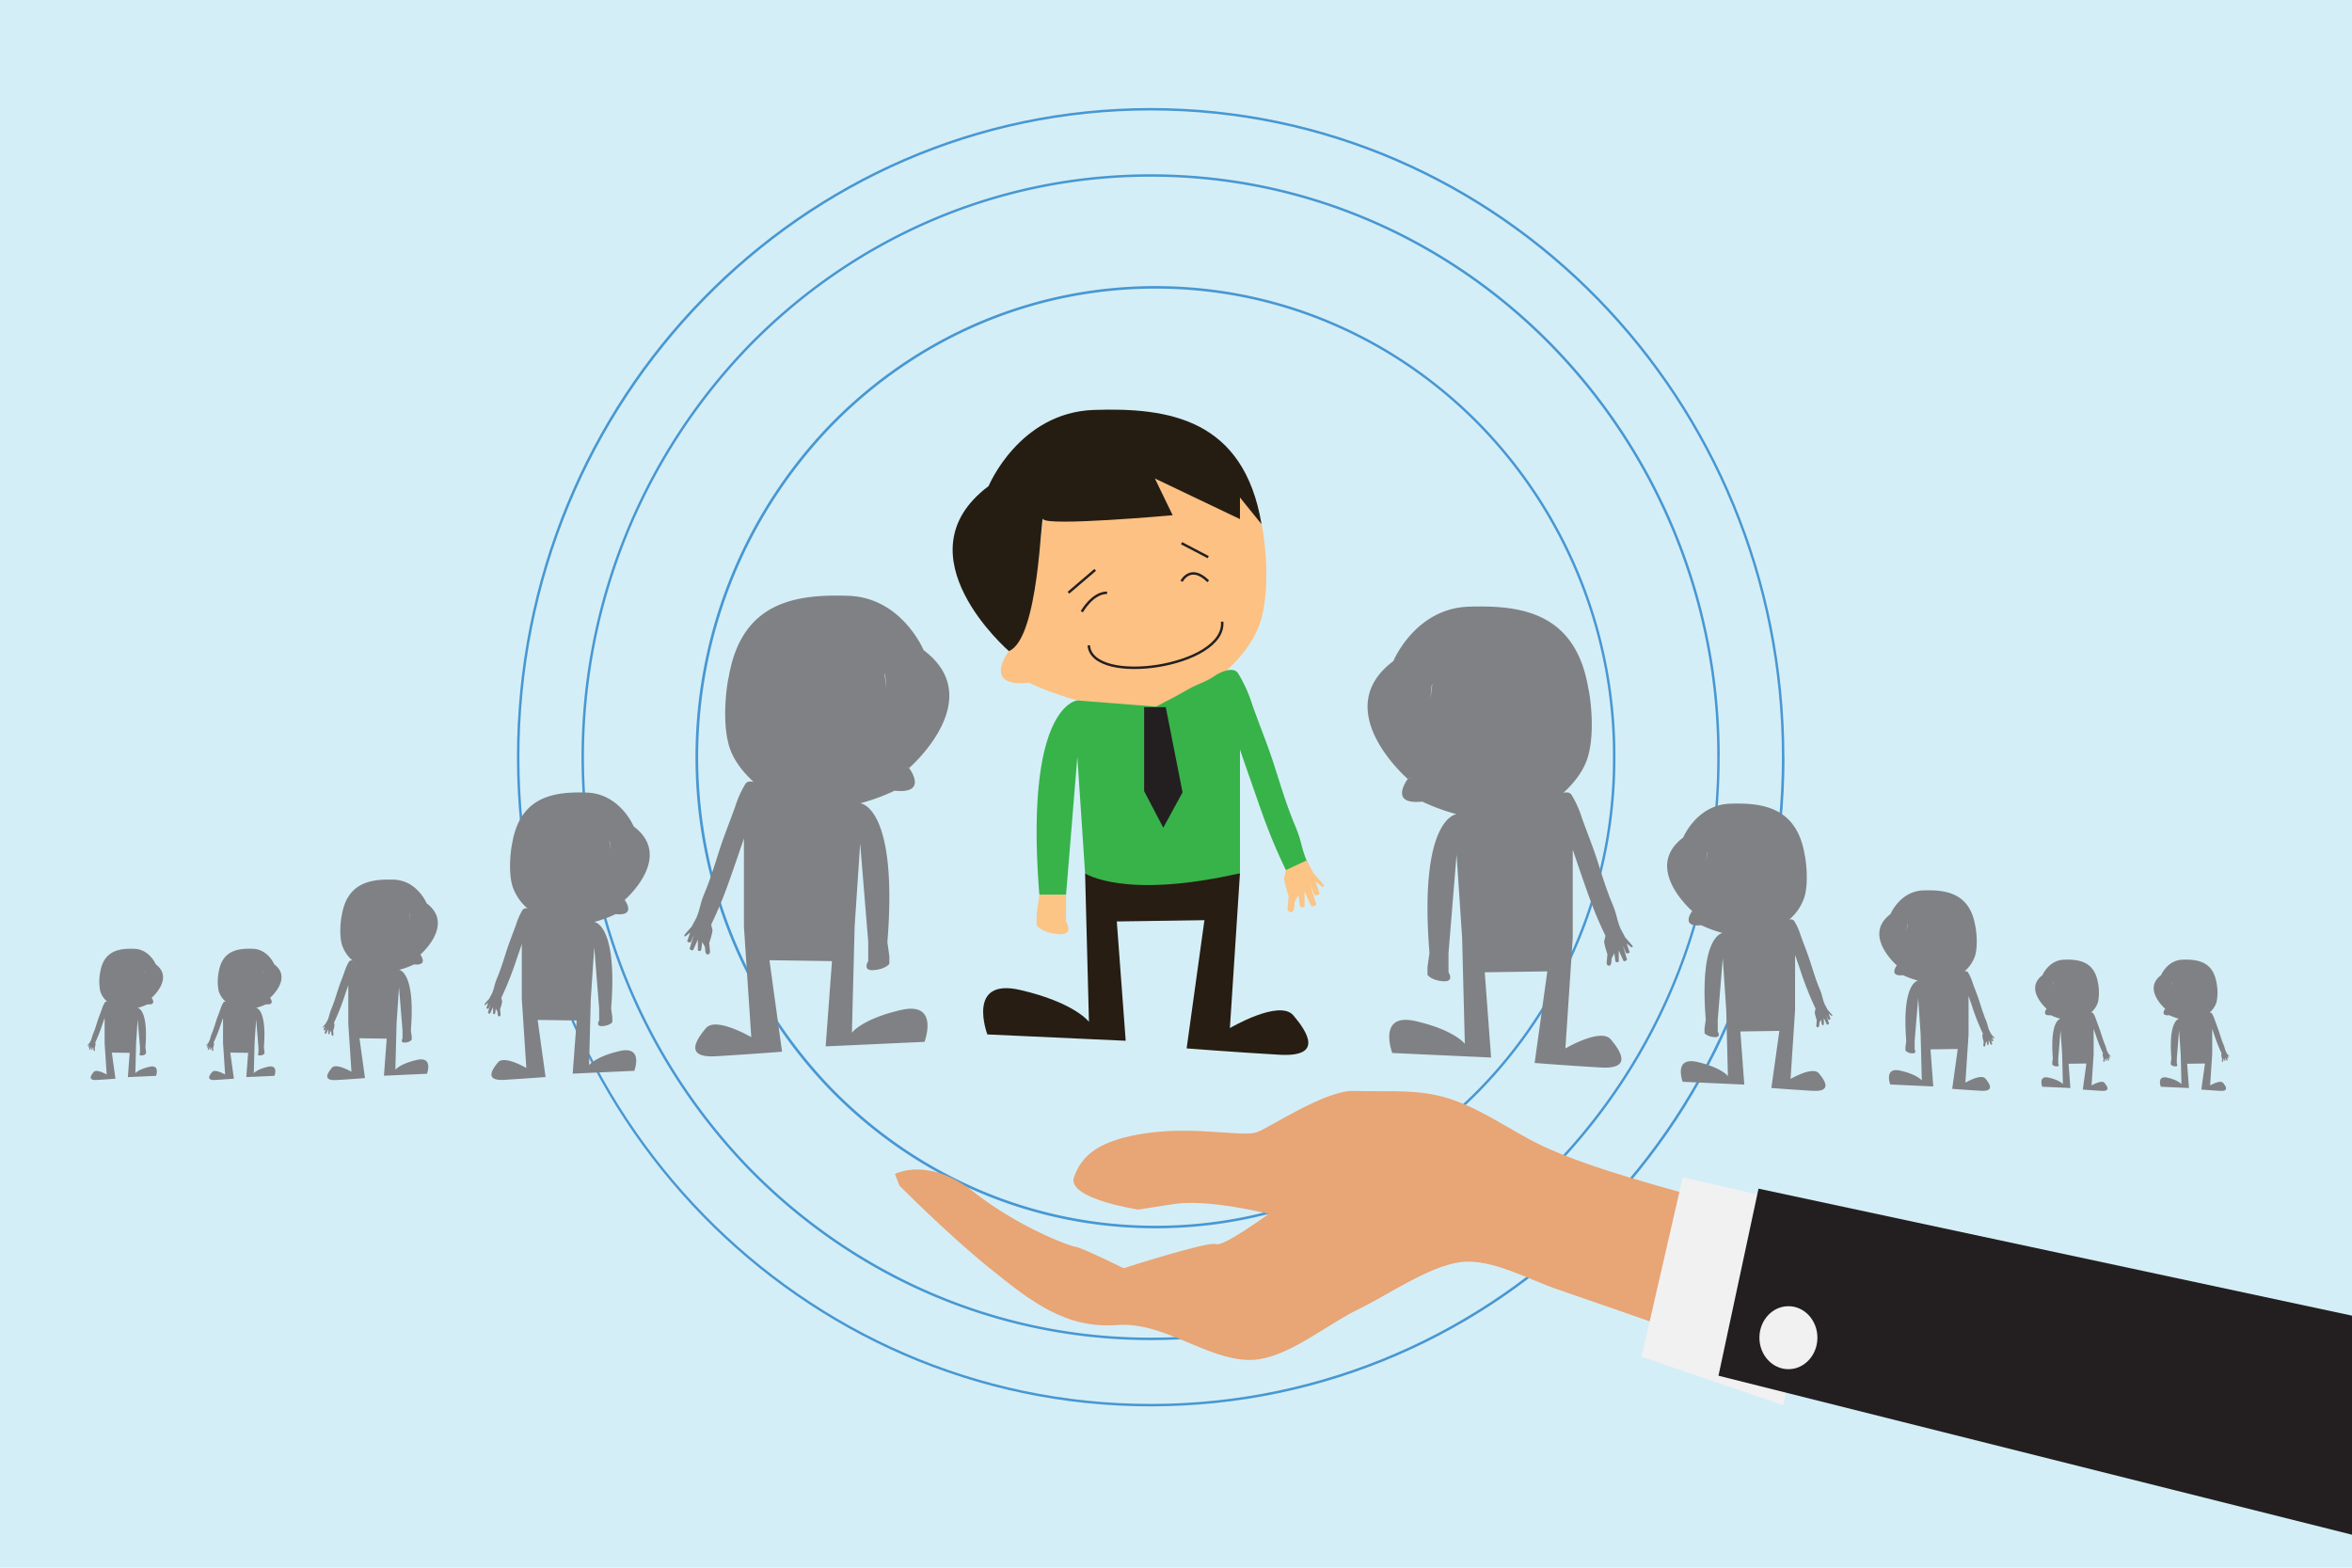 <svg id="Layer_1" data-name="Layer 1" xmlns="http://www.w3.org/2000/svg" viewBox="0 0 960 640"><defs><style>.cls-1{fill:#d4eef7;}.cls-2{fill:#4897d2;}.cls-3{fill:#fcc183;}.cls-4{fill:#261d12;}.cls-5{fill:#37b34a;}.cls-6{fill:#271d13;}.cls-13,.cls-7{fill:#231f20;}.cls-7,.cls-9{stroke:#231f20;stroke-miterlimit:10;}.cls-8{fill:#fcc485;}.cls-9{fill:none;}.cls-10{fill:#808184;}.cls-11{fill:#e8a575;}.cls-12{fill:#f1f1f2;}</style></defs><title>caring-img</title><rect class="cls-1" width="960" height="640"/><path class="cls-2" d="M727.82,309.12h-.5c0,72.91-28.84,138.92-75.48,186.7s-111.05,77.32-182.2,77.32S334.06,543.6,287.43,495.82,212,382,212,309.12s28.84-138.93,75.48-186.71S398.48,45.09,469.64,45.09s135.57,29.55,182.2,77.32,75.48,113.79,75.48,186.71h1c0-73.19-29-139.44-75.76-187.4S541.07,44.09,469.64,44.09,333.52,73.76,286.71,121.72,211,235.93,211,309.12s29,139.43,75.76,187.39,111.49,77.63,182.93,77.63,136.11-29.66,182.92-77.63,75.76-114.21,75.76-187.39Z"/><path class="cls-2" d="M701.42,309.12h-.5a239.18,239.18,0,0,1-67.75,167.57c-41.85,42.88-99.67,69.4-163.53,69.4S348,519.57,306.1,476.69a241.12,241.12,0,0,1,0-335.15c41.86-42.88,99.67-69.4,163.54-69.4s121.68,26.52,163.53,69.4a239.19,239.19,0,0,1,67.75,167.58h1a240.19,240.19,0,0,0-68-168.27c-42-43.07-100.11-69.71-164.25-69.71S347.42,97.78,305.38,140.85a242.12,242.12,0,0,0,0,336.54c42,43.06,100.11,69.7,164.26,69.7s122.22-26.64,164.25-69.7a240.21,240.21,0,0,0,68-168.27Z"/><path class="cls-2" d="M658.85,309.12h-.5A193.1,193.1,0,0,1,603.66,444.4c-33.79,34.62-80.47,56-132,56s-98.23-21.41-132-56a194.64,194.64,0,0,1,0-270.57c33.79-34.62,80.46-56,132-56s98.24,21.41,132,56a193.1,193.1,0,0,1,54.69,135.29h1a194.09,194.09,0,0,0-55-136c-34-34.8-80.9-56.33-132.74-56.33s-98.77,21.53-132.74,56.33a195.66,195.66,0,0,0,0,272c34,34.8,80.9,56.33,132.74,56.33s98.78-21.53,132.74-56.33a194.09,194.09,0,0,0,55-136Z"/><path class="cls-3" d="M514.92,214c-.52-1.56-8.81-10.89-8.81-10.89v8.81s-25.39-20.73-34.72-16.58l7.26,15-52.86,1.55s-5.7,51.82-14,53.9c0,0-11.4,15,8.29,12.95,0,0,34.72,17.46,61.15,7.18,12.92-5,29.53-18.06,33.68-33.61S515.44,215.54,514.92,214Z"/><path class="cls-4" d="M411.8,265.81s-45.6-39.39-8.29-67.37c0,0,12.43-30.06,43-31.09S507.66,171,514.92,214l-8.81-10.89v8.81l-34.72-16.58,7.26,15s-51.82,4.66-52.86,1.55S424.23,260.62,411.8,265.81Z"/><path class="cls-5" d="M528.5,336.79c-3.46-8.26-6-16.87-8.74-25.38-2.61-8-5.83-15.76-8.62-23.7a57.87,57.87,0,0,0-5.83-12.9c-2-3-7.68-.21-9.79,1.29-2.94,2.09-6.46,3.09-9.6,4.8s-6,3.44-9.17,5c-1.65.81-3.22,1.76-4.87,2.56l-32.15-2.5s-21.71,1.63-15.5,79.36h10.89L439.73,309l3.16,47.5s18.65,12.95,63.22,0V306q2.1,6.18,4.27,12.34c5.15,14.74,7.7,22.74,14.45,36.83,1.33,2.78,1.59-1.15,5.09-.11l4-2.28C530.63,345,531.79,344.65,528.5,336.79Z"/><path class="cls-6" d="M442.89,356.49s15.54,10.88,63.22,0L502,419.71s20.21-11.92,25.91-5.18,12.44,17.1-5.7,16.06S484.34,428,484.34,428l7.26-52.34-35.76.52,3.63,48.71L403,422.3s-8.81-23.32,13.47-18.14,28,13,28,13Z"/><polygon class="cls-7" points="467.49 289.18 475.41 289.18 482.15 323.38 474.82 336.85 467.49 322.86 467.49 289.18"/><path class="cls-8" d="M424.23,365.3h10.89v10.88s3.62,5.7-3.11,5.18-8.9-3.62-8.9-3.62v-4.39Z"/><line class="cls-9" x1="482.27" y1="221.76" x2="493.15" y2="227.46"/><line class="cls-9" x1="436.09" y1="241.98" x2="447.03" y2="232.64"/><path class="cls-9" d="M441.56,249.74s4.27-7.75,10.31-7.76"/><path class="cls-9" d="M482.27,237.31s3.63-7.25,10.88,0"/><path class="cls-9" d="M444.39,263.46c1.31,16.75,56.07,8.78,54.45-9.66"/><path class="cls-8" d="M524.83,355.21l8.46-3.94,2.84,5.22s3.22,3.53,4,4.61-.52.9-.52.9l-2.69-2.18,1.67,4.88s.29.21-.64.6a1.42,1.42,0,0,1-1.42,0L534.72,361l2.44,8s.38.18-.65.77-1.41,0-1.41,0l-2.63-5.9v5.9s.3.37-.7.64-1.29-.9-1.29-.9L530,365.3l-1.54,2.86-.26,2.7s-.22,1.83-1.6,1.51-1-2.28-1-2.28l.39-4.24s-2.18-6.55-1.8-7.7A20.43,20.43,0,0,0,524.83,355.21Z"/><path class="cls-10" d="M666.25,386.07c-.54-.77-2.84-3.29-2.84-3.29l-2-3.73c-1.8-4.56-1.24-5.12-3.42-10.34-2.47-5.9-4.27-12-6.25-18.13-1.86-5.71-4.16-11.26-6.15-16.93a41.78,41.78,0,0,0-4.17-9.21c-.68-1-2-1.1-3.33-.77,4.72-4.25,8.66-9.52,10.2-15.29,3-11.1.37-26.27,0-27.39-5.19-30.72-27-34.05-48.86-33.31s-30.72,22.21-30.72,22.21C542,289.88,574.6,318,574.6,318h0s-8.13,10.73,5.92,9.25a81.35,81.35,0,0,0,14,5.13s-15.51,1.19-11.07,56.68l-.8,5.75V398s1.54,2.22,6.36,2.59,2.22-3.7,2.22-3.7v-7.77l3.29-40.22,2.26,33.93h0l1.11,43.3s-4.07-5.55-20-9.25-9.62,13-9.62,13l40.34,1.85-2.59-34.8,25.54-.37-5.18,37.39s14.06,1.11,27,1.85,8.14-6.67,4.07-11.48-18.51,3.7-18.51,3.7l3-45.15v-36q1.5,4.42,3,8.82c3.68,10.53,5.51,16.24,10.33,26.31a15.9,15.9,0,0,1-.46,2.09c-.28.83,1.28,5.5,1.28,5.5l-.27,3s-.3,1.4.69,1.63,1.14-1.08,1.14-1.08l.18-1.92,1.1-2.05.37,3s.2.84.92.64.5-.46.5-.46V388l1.88,4.21s.28.43,1,0,.46-.55.46-.55L662.4,386l1.28,3.09a1,1,0,0,0,1,0c.66-.28.46-.43.46-.43l-1.2-3.48,1.93,1.55S666.79,386.85,666.25,386.07Zm-48.73-51.89Zm4.83-55.78h0l-5.19-10.73Zm-37.76,1.11h0s-.26,2.36-.74,5.9C584.2,281.4,584.38,278.89,584.59,279.51Zm-9.06,38a2.24,2.24,0,0,1-.93.54A4.88,4.88,0,0,0,575.53,317.47Z"/><path class="cls-10" d="M747.81,414.38c-.34-.49-1.77-2.06-1.77-2.06L744.78,410c-1.13-2.85-.78-3.19-2.14-6.45-1.54-3.68-2.66-7.51-3.89-11.3-1.16-3.56-2.6-7-3.84-10.56a25.81,25.81,0,0,0-2.6-5.74,1.82,1.82,0,0,0-2.07-.48,20.48,20.48,0,0,0,6.35-9.53c1.85-6.92.23-16.38,0-17.08-3.23-19.15-16.84-21.23-30.46-20.76S687,341.94,687,341.94c-16.61,12.46,3.69,30,3.69,30h0s-5.07,6.69,3.69,5.77a50.71,50.71,0,0,0,8.75,3.19s-9.67.75-6.9,35.35l-.5,3.58v1.95s1,1.39,4,1.62,1.39-2.31,1.39-2.31v-4.84l2.05-25.08,1.41,21.15h0l.69,27s-2.54-3.46-12.46-5.77-6,8.08-6,8.08l25.15,1.15-1.61-21.69,15.92-.23L723,444.17s8.77.69,16.84,1.15,5.08-4.15,2.54-7.15-11.54,2.31-11.54,2.31l1.85-28.16V389.86c.62,1.83,1.26,3.66,1.9,5.49a134.44,134.44,0,0,0,6.44,16.4,9.81,9.81,0,0,1-.29,1.31c-.17.52.8,3.43.8,3.43l-.17,1.89s-.18.87.43,1,.71-.68.71-.68l.12-1.2.68-1.27.23,1.84s.13.53.58.4.31-.28.31-.28v-2.63l1.17,2.63s.17.26.63,0,.29-.35.29-.35l-1.09-3.54.8,1.93a.64.64,0,0,0,.63,0c.41-.18.28-.27.28-.27l-.74-2.18,1.2,1S748.15,414.86,747.81,414.38ZM717.43,382Zm3-34.77h0l-3.23-6.69Zm-23.54.69h0s-.16,1.48-.46,3.68C696.66,349.12,696.77,347.55,696.9,347.94Zm-5.65,23.67a1.49,1.49,0,0,1-.58.33A2.79,2.79,0,0,0,691.25,371.61Z"/><path class="cls-10" d="M814.06,423.73c-.23-.34-1.24-1.43-1.24-1.43l-.88-1.62c-.78-2-.54-2.23-1.49-4.5-1.07-2.57-1.85-5.25-2.71-7.89s-1.82-4.9-2.68-7.37a18.15,18.15,0,0,0-1.82-4c-.29-.45-.86-.48-1.45-.34a14.23,14.23,0,0,0,4.44-6.65c1.29-4.83.16-11.44,0-11.92C804,364.63,794.47,363.18,785,363.5s-13.37,9.67-13.37,9.67c-11.6,8.7,2.58,20.94,2.58,20.94h0s-3.54,4.67,2.57,4a35.37,35.37,0,0,0,6.11,2.23s-6.75.51-4.82,24.67l-.35,2.5v1.36a3.66,3.66,0,0,0,2.77,1.13c2.09.16,1-1.61,1-1.61V425l1.44-17.51,1,14.77h0l.48,18.84s-1.77-2.41-8.69-4-4.19,5.63-4.19,5.63l17.56.81-1.13-15.14,11.11-.16-2.25,16.27s6.12.48,11.76.8,3.54-2.9,1.77-5S802.2,442,802.2,442l1.29-19.65V406.62c.44,1.28.88,2.56,1.33,3.83a93.73,93.73,0,0,0,4.49,11.45,6.59,6.59,0,0,1-.2.91,10.13,10.13,0,0,0,.56,2.4l-.12,1.31s-.13.61.3.71.5-.47.5-.47l.08-.83.48-.89.16,1.28s.09.37.4.28.22-.2.22-.2v-1.83l.82,1.83s.12.19.43,0,.2-.24.2-.24l-.75-2.47.55,1.35a.44.44,0,0,0,.44,0c.29-.13.2-.19.2-.19l-.52-1.52.84.68S814.3,424.07,814.06,423.73Zm-21.21-22.58ZM795,376.87h0l-2.26-4.67Zm-16.43.49h0s-.12,1-.33,2.57C778.36,378.18,778.43,377.08,778.53,377.36Zm-3.95,16.52a1.18,1.18,0,0,1-.4.23A2.3,2.3,0,0,0,774.58,393.88Z"/><path class="cls-10" d="M861.48,431.2c-.15-.22-.81-.93-.81-.93l-.58-1.07c-.51-1.3-.35-1.45-1-2.94-.7-1.68-1.22-3.43-1.78-5.16s-1.18-3.21-1.75-4.83a12.13,12.13,0,0,0-1.19-2.62c-.19-.29-.56-.31-.95-.22a9.35,9.35,0,0,0,2.91-4.35,20.16,20.16,0,0,0,0-7.8c-1.48-8.75-7.7-9.7-13.92-9.49s-8.75,6.33-8.75,6.33c-7.59,5.69,1.69,13.7,1.69,13.7h0s-2.32,3.06,1.69,2.63a22.66,22.66,0,0,0,4,1.46s-4.41.34-3.15,16.15l-.23,1.64v.89a2.42,2.42,0,0,0,1.81.74c1.37.1.63-1.06.63-1.06v-2.21l.94-11.46.64,9.67h0L842,442.6s-1.16-1.58-5.69-2.64-2.74,3.69-2.74,3.69l11.49.53-.74-9.91,7.27-.1-1.47,10.64s4,.32,7.69.53,2.32-1.9,1.16-3.27-5.27,1.06-5.27,1.06l.85-12.86V420c.28.84.57,1.68.86,2.51a62.7,62.7,0,0,0,2.94,7.5,3.87,3.87,0,0,1-.13.59,6.48,6.48,0,0,0,.37,1.57l-.08.86s-.08.4.2.47.32-.31.32-.31l.06-.55.31-.58.1.84s.06.24.26.18.15-.13.15-.13v-1.2l.53,1.2s.08.12.29,0,.13-.15.13-.15l-.5-1.62.37.88a.29.29,0,0,0,.29,0c.19-.08.13-.13.13-.13l-.34-1,.55.45S861.63,431.42,861.48,431.2ZM847.6,416.42ZM849,400.54h0l-1.48-3.06Zm-10.75.32h0s-.08.67-.21,1.68C838.12,401.39,838.17,400.68,838.23,400.86Zm-2.58,10.81a.73.73,0,0,1-.27.15Z"/><path class="cls-10" d="M909.87,431.2c-.15-.22-.81-.93-.81-.93l-.58-1.07c-.51-1.3-.35-1.45-1-2.94-.7-1.68-1.21-3.43-1.78-5.16s-1.18-3.21-1.75-4.83a12.13,12.13,0,0,0-1.19-2.62c-.19-.29-.56-.31-.95-.22a9.35,9.35,0,0,0,2.91-4.35,20.16,20.16,0,0,0,0-7.8c-1.48-8.75-7.7-9.7-13.92-9.49s-8.75,6.33-8.75,6.33c-7.59,5.69,1.69,13.7,1.69,13.7h0s-2.32,3.06,1.69,2.63a22.66,22.66,0,0,0,4,1.46s-4.41.34-3.15,16.15l-.23,1.64v.89a2.42,2.42,0,0,0,1.81.74c1.37.1.63-1.06.63-1.06v-2.21l.94-11.46.65,9.67h0l.31,12.33s-1.16-1.58-5.69-2.64-2.74,3.69-2.74,3.69l11.49.53-.74-9.91,7.27-.1-1.47,10.64s4,.32,7.69.53,2.32-1.9,1.16-3.27-5.27,1.06-5.27,1.06l.85-12.86V420c.28.84.57,1.68.86,2.51a62.7,62.7,0,0,0,2.94,7.5,3.87,3.87,0,0,1-.13.59,7,7,0,0,0,.37,1.57l-.08.86s-.08.4.2.47.32-.31.32-.31l.06-.55.31-.58.1.84s.06.24.26.18.15-.13.15-.13v-1.2l.53,1.2s.08.12.29,0,.13-.15.13-.15l-.5-1.62.37.88a.29.29,0,0,0,.29,0c.19-.08.13-.13.13-.13l-.34-1,.55.45S910,431.42,909.87,431.2ZM896,416.42Zm1.38-15.88h0l-1.48-3.06Zm-10.75.32h0s-.08.67-.21,1.68C886.51,401.39,886.56,400.68,886.62,400.86ZM884,411.67a.73.73,0,0,1-.27.15A1.82,1.82,0,0,0,884,411.67Z"/><path class="cls-10" d="M279.78,382.26l1.92-1.56-1.19,3.48s-.21.15.46.43a1,1,0,0,0,1,0l1.28-3.09-1.74,5.69s-.28.13.46.55,1,0,1,0l1.88-4.22v4.22s-.21.26.51.46.91-.65.91-.65l.37-3,1.1,2.05.19,1.92s.16,1.31,1.14,1.08.69-1.63.69-1.63l-.28-3s1.56-4.68,1.29-5.5a14.6,14.6,0,0,1-.46-2.1c4.82-10.07,6.64-15.78,10.33-26.31,1-2.93,2-5.87,3-8.81v36l3,45.16s-14.43-8.52-18.5-3.7-8.88,12.21,4.07,11.47,27-1.85,27-1.85L314.06,392l25.53.37L337,427.18l40.35-1.85s6.29-16.66-9.63-13-20,9.26-20,9.26l1.11-43.31h0l2.26-33.93,3.29,40.22v7.78s-2.59,4.07,2.22,3.7S363,393.5,363,393.5v-3.14l-.8-5.75c4.44-55.49-11.05-56.68-11.06-56.68a81.43,81.43,0,0,0,14-5.13c14.06,1.48,5.94-9.23,5.93-9.25h0s32.57-28.13,5.92-48.12c0,0-8.89-21.46-30.72-22.2s-43.68,2.59-48.86,33.31c-.37,1.11-3,16.28,0,27.39,1.54,5.76,5.47,11,10.2,15.28-1.34-.33-2.65-.26-3.33.77a41.4,41.4,0,0,0-4.17,9.22c-2,5.66-4.29,11.21-6.16,16.92-2,6.08-3.77,12.23-6.24,18.13-2.18,5.22-1.62,5.78-3.42,10.35l-2,3.72s-2.3,2.52-2.84,3.3S279.78,382.26,279.78,382.26Zm48.36-52.54Zm.35-66.51L323.31,274h0ZM361.8,281c-.48-3.54-.74-5.89-.74-5.9h0C361.27,274.43,361.45,276.94,361.8,281Zm9.25,32.59a2.37,2.37,0,0,1-.93-.54A4.88,4.88,0,0,0,371.05,313.55Z"/><path class="cls-10" d="M198.07,410.32l1.2-1-.74,2.17s-.13.09.29.27a.64.64,0,0,0,.63,0l.8-1.93-1.09,3.55s-.17.08.29.34.62,0,.62,0l1.18-2.63v2.63s-.14.16.31.28.57-.39.57-.39l.23-1.85.69,1.27.11,1.2s.1.82.71.68.43-1,.43-1l-.17-1.89s1-2.91.8-3.43a9.13,9.13,0,0,1-.28-1.3,137.4,137.4,0,0,0,6.44-16.4q1-2.75,1.89-5.5v22.47L214.83,436s-9-5.31-11.54-2.31-5.53,7.62,2.54,7.15,16.85-1.15,16.85-1.15l-3.23-23.31,15.92.23-1.62,21.7,25.16-1.16s3.92-10.38-6-8.07-12.47,5.76-12.47,5.76l.7-27h0l1.41-21.16,2,25.08v4.84s-1.62,2.54,1.38,2.31,4-1.61,4-1.61v-2l-.49-3.58c2.76-34.6-6.9-35.34-6.9-35.34a50.27,50.27,0,0,0,8.74-3.2c8.76.92,3.7-5.76,3.69-5.77h0s20.31-17.53,3.7-30c0,0-5.54-13.38-19.16-13.84s-27.23,1.61-30.46,20.77c-.23.69-1.84,10.15,0,17.07a20.4,20.4,0,0,0,6.36,9.53,1.83,1.83,0,0,0-2.08.48,26.13,26.13,0,0,0-2.6,5.75c-1.24,3.53-2.67,7-3.83,10.55-1.24,3.79-2.36,7.62-3.9,11.3-1.36,3.26-1,3.61-2.13,6.45l-1.26,2.33s-1.44,1.57-1.78,2.05S198.07,410.32,198.07,410.32Zm30.16-32.76Zm.22-41.46-3.23,6.69h0Zm20.76,11.06c-.3-2.2-.46-3.67-.46-3.68h0C248.88,343.09,249,344.66,249.21,347.16ZM255,367.48a1.44,1.44,0,0,1-.58-.33A2.61,2.61,0,0,0,255,367.48Z"/><path class="cls-10" d="M131.75,419.55l.84-.68-.52,1.52s-.09.07.2.19a.44.44,0,0,0,.44,0l.56-1.35-.76,2.48s-.12.05.2.24.44,0,.44,0l.82-1.84V422s-.09.11.22.2.4-.28.4-.28l.16-1.29.48.89.08.84s.06.57.49.47.3-.71.3-.71l-.12-1.32a10.16,10.16,0,0,0,.56-2.39,6.6,6.6,0,0,1-.2-.92,95.29,95.29,0,0,0,4.5-11.44c.44-1.28.89-2.56,1.32-3.84v15.68l1.29,19.65s-6.28-3.7-8-1.61-3.87,5.32,1.77,5,11.76-.8,11.76-.8l-2.26-16.27,11.12.16-1.13,15.14,17.56-.8s2.74-7.25-4.19-5.64-8.7,4-8.7,4l.48-18.85h0l1-14.77,1.43,17.51V424s-1.13,1.77,1,1.61a3.64,3.64,0,0,0,2.76-1.13v-1.36l-.35-2.5c1.94-24.15-4.81-24.67-4.81-24.67a35,35,0,0,0,6.1-2.23c6.12.64,2.58-4,2.58-4h0s14.17-12.24,2.58-20.94c0,0-3.87-9.34-13.37-9.66s-19,1.13-21.27,14.49c-.16.49-1.28,7.09,0,11.92a14.38,14.38,0,0,0,4.44,6.66,1.26,1.26,0,0,0-1.45.33,17.87,17.87,0,0,0-1.81,4c-.87,2.47-1.87,4.88-2.68,7.37-.86,2.64-1.64,5.32-2.72,7.89-.95,2.27-.7,2.51-1.49,4.5l-.88,1.62s-1,1.1-1.24,1.43S131.75,419.55,131.75,419.55Zm21.05-22.86Zm.16-28.94-2.26,4.67h0Zm14.49,7.72c-.21-1.54-.32-2.56-.32-2.57h0C167.22,372.63,167.3,373.72,167.45,375.47Zm4,14.18a1,1,0,0,1-.41-.23A2.38,2.38,0,0,0,171.48,389.65Z"/><path class="cls-10" d="M84.28,426.93l.55-.44-.34,1s-.06,0,.13.12a.29.29,0,0,0,.29,0l.36-.88-.5,1.62s-.07,0,.14.16.28,0,.28,0l.54-1.2v1.2s-.06.07.14.13.26-.19.26-.19l.11-.84.31.58,0,.55s.05.37.33.31.19-.47.19-.47l-.07-.86a6.55,6.55,0,0,0,.36-1.56,4.16,4.16,0,0,1-.13-.6,63.22,63.22,0,0,0,2.94-7.49c.3-.84.59-1.68.87-2.51v10.26l.84,12.86s-4.11-2.43-5.27-1.06-2.53,3.48,1.16,3.27,7.7-.52,7.7-.52L94,429.71l7.28.1-.74,9.91,11.49-.52s1.79-4.75-2.74-3.69-5.7,2.63-5.7,2.63l.32-12.33h0l.64-9.66.94,11.45v2.21s-.74,1.16.63,1.06a2.42,2.42,0,0,0,1.81-.74v-.89l-.22-1.64c1.26-15.8-3.15-16.14-3.16-16.14a24,24,0,0,0,4-1.46c4,.42,1.69-2.63,1.69-2.64h0s9.27-8,1.68-13.7c0,0-2.53-6.12-8.75-6.33s-12.44.74-13.91,9.49a20,20,0,0,0,0,7.8A9.41,9.41,0,0,0,92.2,409a.85.85,0,0,0-1,.22,11.51,11.51,0,0,0-1.18,2.63c-.57,1.61-1.23,3.19-1.76,4.82s-1.07,3.48-1.77,5.16c-.63,1.49-.47,1.65-1,2.95L85,425.81s-.65.72-.81.94S84.28,426.93,84.28,426.93Zm13.77-15Zm.1-18.94-1.47,3.05h0Zm9.49,5.05c-.14-1-.21-1.68-.21-1.68h0C107.49,396.22,107.54,396.94,107.64,398.08Zm2.63,9.28a.58.58,0,0,1-.26-.15A1.35,1.35,0,0,0,110.27,407.36Z"/><path class="cls-10" d="M35.89,426.93l.55-.44-.34,1s-.06,0,.13.12a.29.29,0,0,0,.29,0l.36-.88-.5,1.62s-.07,0,.14.16.28,0,.28,0l.54-1.2v1.2s-.06.07.14.13.26-.19.26-.19l.11-.84.31.58.05.55s0,.37.33.31.19-.47.19-.47l-.07-.86a6.55,6.55,0,0,0,.36-1.56,4.16,4.16,0,0,1-.13-.6,63.22,63.22,0,0,0,2.94-7.49c.3-.84.58-1.68.87-2.51v10.26l.84,12.86s-4.11-2.43-5.27-1.06-2.53,3.48,1.16,3.27,7.7-.52,7.7-.52l-1.48-10.65,7.28.1-.74,9.91,11.49-.52s1.79-4.75-2.74-3.69-5.7,2.63-5.7,2.63l.32-12.33h0l.64-9.66.94,11.45v2.21s-.74,1.16.63,1.06a2.42,2.42,0,0,0,1.81-.74v-.89l-.22-1.64c1.26-15.8-3.15-16.14-3.16-16.14a24,24,0,0,0,4-1.46c4,.42,1.69-2.63,1.69-2.64h0s9.27-8,1.68-13.7c0,0-2.53-6.12-8.75-6.33s-12.44.74-13.91,9.49a20,20,0,0,0,0,7.8,9.41,9.41,0,0,0,2.9,4.35.85.85,0,0,0-1,.22,11.51,11.51,0,0,0-1.18,2.63c-.57,1.61-1.23,3.19-1.76,4.82s-1.07,3.48-1.77,5.16c-.63,1.49-.47,1.65-1,2.95l-.58,1.06s-.65.72-.81.94S35.89,426.93,35.89,426.93Zm13.77-15Zm.1-18.94-1.47,3.05h0Zm9.49,5.05c-.14-1-.21-1.68-.21-1.68h0C59.1,396.22,59.15,396.94,59.25,398.08Zm2.63,9.28a.58.58,0,0,1-.26-.15A1.35,1.35,0,0,0,61.88,407.36Z"/><path class="cls-11" d="M726.29,557.89C696,547.4,665.8,536.72,635.5,526.3c-11.88-4.09-26.78-12.58-39.22-11.06-13,1.6-30.12,13.63-41.9,19.29-12,5.79-26.88,18.17-40.13,20.32-18.75,3-37.67-15.45-58.16-13.92-21.07,1.57-35-9.34-52.28-23.31S367.1,484,367.1,484l-1.82-4.72s13.45-7.32,32,7.23S436.73,508.8,439,509s19.61,8.74,19.61,8.74,34.73-11.15,37.67-9.84,21.56-12.33,21.56-12.33-24.62-6.27-38.94-4l-14.31,2.24s-29.34-4.46-26.21-13.25,9.9-15.17,29.95-18,39.15,1.79,44.82-.39,28.06-17.26,39.61-16.81c11.06.43,22-.63,33,1.64,17,3.51,30.95,15.26,46.59,22.09,13.57,5.93,28.16,10.32,42.35,14.45,20,5.83,40.19,11.14,60.54,15.64Z"/><polygon class="cls-12" points="686.83 480.63 670.03 553.86 727.82 573.64 746.04 494.21 686.83 480.63"/><polygon class="cls-13" points="717.76 485.26 701.42 561.63 960 626.54 960 537.11 717.76 485.26"/><path class="cls-12" d="M741.8,546.11c0,7.1-5.3,12.86-11.83,12.86s-11.84-5.76-11.84-12.86,5.3-12.86,11.84-12.86S741.8,539,741.8,546.11Z"/></svg>